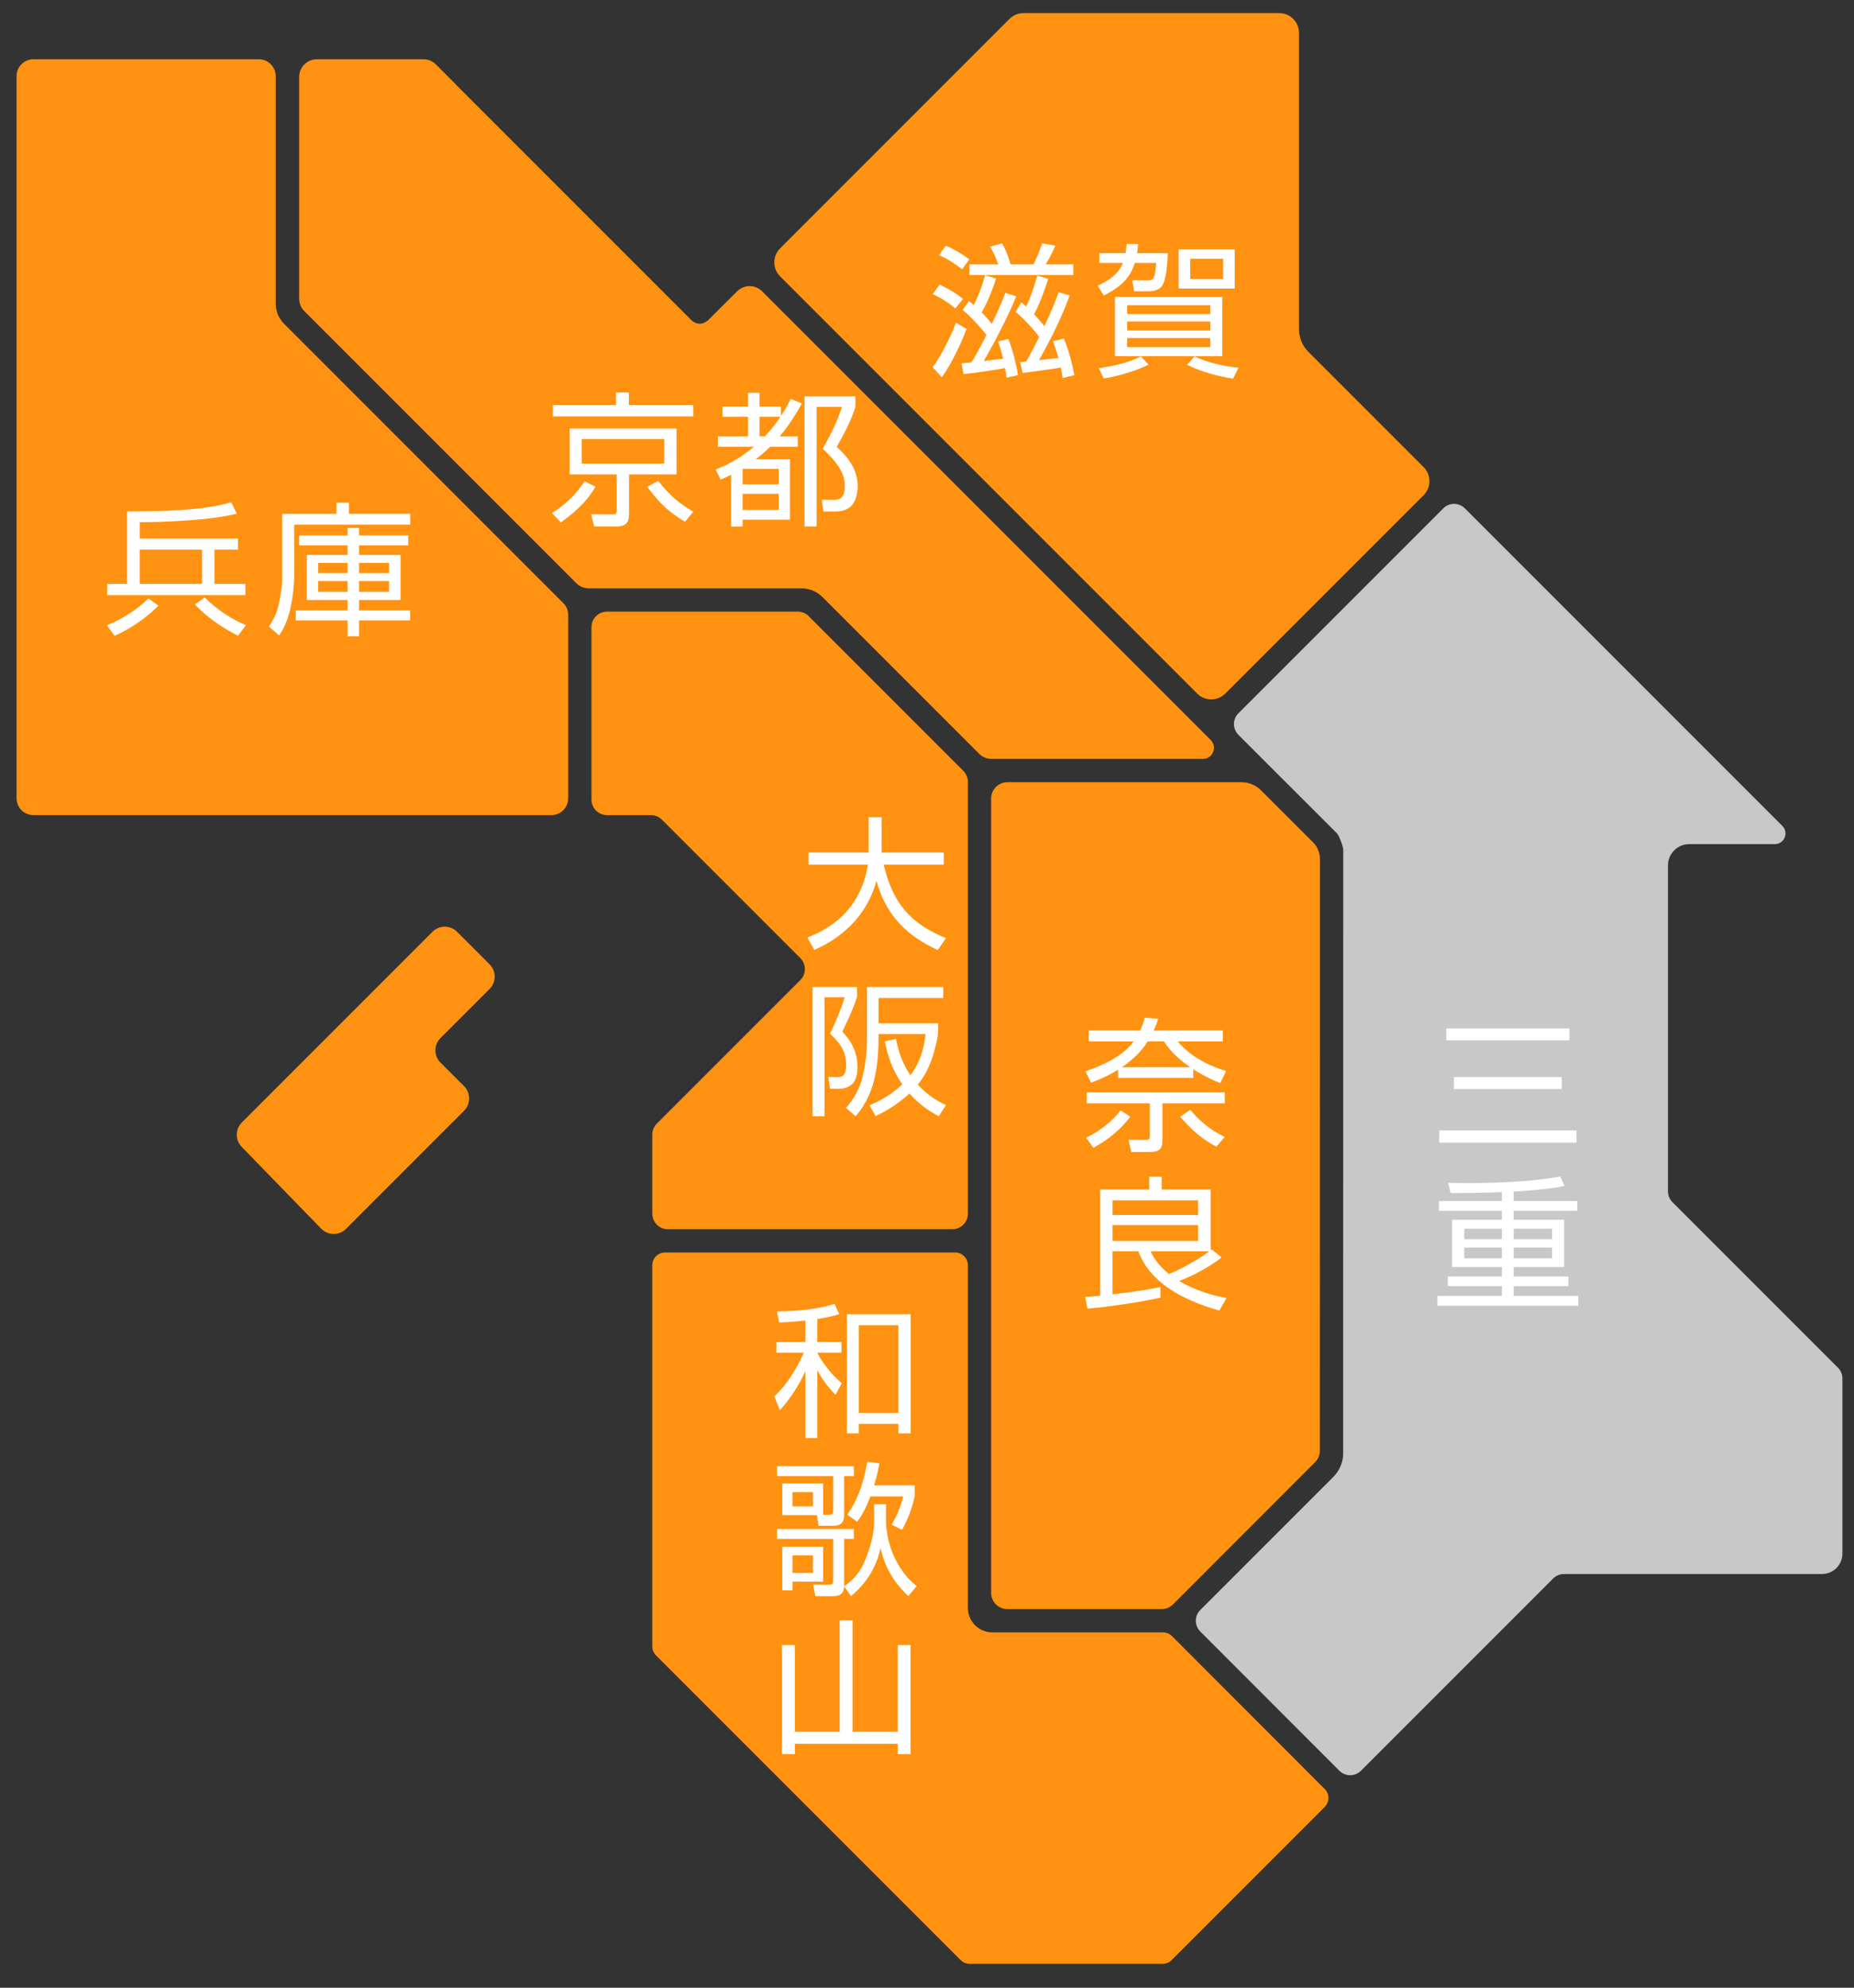<?xml version="1.0" encoding="UTF-8"?>
<svg id="japan" xmlns="http://www.w3.org/2000/svg" width="320" height="343" viewBox="0 0 320 343">
  <rect x="0" y="0" width="320" height="343" fill="#333333" stroke="none"/>
  <defs>
    <style>
      .cls-1 {
        fill: #ff9210;
      }

      .cls-2 {
        fill: #fff;
      }

      .cls-3 {
        fill: #c8c8c8;
      }
    </style>
  </defs>
  <g>
    <path class="cls-1" d="M245.715,80.602l-19.914-19.916c-1.018-1.018-1.59-2.399-1.59-3.839V5.682c0-1.892-1.534-3.426-3.426-3.426h-44.122c-.909,0-1.78.361-2.422,1.003l-39.591,39.592c-1.338,1.338-1.338,3.507 0,4.845l71.985,71.986c1.338,1.338,3.507,1.338,4.845 0l34.235-34.235c1.338-1.338,1.338-3.507 0-4.845Z"/>
    <g>
      <path class="cls-2" d="M160.972,63.368c1.422-1.862,3.207-5.462,4.034-7.696l1.81,1.092c-.569,1.564-2.198,5.462-4.266,8.341l-1.577-1.738ZM164.877,53.239c-1.138-1.018-2.457-1.837-3.879-2.482l1.164-1.638c1.086.472,2.715,1.365,4.06,2.458l-1.345,1.663ZM166.066,46.486c-1.215-.993-2.56-1.812-3.982-2.483l1.164-1.614c1.655.72,2.793,1.44,4.06,2.358l-1.241,1.738ZM175.401,51.129c-1.345,3.426-4.37,9.111-5.611,11.171,1.086-.124,2.095-.248,3.336-.397-.31-1.34-.595-2.234-.854-3.004l1.784-.397c.931,2.458,1.422,4.841,1.655,6.231l-1.991.422c-.078-.596-.13-1.018-.259-1.638-1.267.248-4.991.819-7.163,1.043l-.336-1.862c.259-.025,1.448-.149,1.707-.174.569-.919,1.37-2.259,2.586-4.742-.75-.993-2.69-3.153-4.112-4.32l1.112-1.514c.388.298.517.422.827.695.517-.993,1.319-2.88,1.939-5.164l1.888.596c-.672,2.21-1.655,4.444-2.482,5.834,1.112,1.117,1.5,1.638,1.758,1.986,1.448-3.004,2.043-4.568,2.327-5.363l1.888.596ZM172.298,45.617c-.336-.993-.854-2.135-1.396-3.054l2.069-.571c.62,1.142,1.086,2.284,1.448,3.624h3.956c.647-1.241,1.319-3.103,1.5-3.624l2.276.397c-.31.72-.776,1.762-1.655,3.227h4.758v1.837h-17.92v-1.837h4.965ZM184.633,50.98c-1.422,3.872-3.259,7.572-5.301,11.171.543-.05,2.896-.323,3.361-.372-.259-.919-.62-1.986-.931-2.905l1.862-.447c.853,2.011,1.5,4.568,1.81,6.306l-2.017.496c-.103-.695-.155-1.117-.31-1.812-1.215.248-5.766.844-6.594.943l-.44-1.886c.181,0,.905-.075,1.06-.1,1.267-2.259,1.94-3.649,2.224-4.245-.569-.819-2.483-3.029-4.06-4.32l1.008-1.638c.336.298.414.347.802.72.853-1.738,1.189-2.905,1.939-5.337l1.862.571c-.698,2.309-1.655,4.692-2.431,6.107.905.993,1.371,1.514,1.784,2.06,1.577-3.376,2.121-4.915,2.457-5.859l1.914.547Z"/>
      <path class="cls-2" d="M201.574,43.681c-.129,2.433-.31,4.593-.983,5.611-.595.919-1.94.968-2.198.968h-2.638l-.336-1.912,2.664.025c1.189,0,1.267-.621,1.474-3.004h-3.697c-.543,1.837-1.707,3.873-5.353,5.611l-1.035-1.688c2.069-.943,3.62-2.085,4.345-3.923h-4.06v-1.688h4.499c.129-.72.155-1.092.207-1.589h1.965c-.052.72-.078,1.117-.181,1.589h5.327ZM189.653,63.541c2.508-.397,5.016-.894,7.266-2.036l1.319,1.415c-2.715,1.365-6.051,2.11-7.732,2.383l-.853-1.763ZM210.961,61.456h-18.515v-10.228h18.515v10.228ZM208.892,52.668h-14.351v1.539h14.351v-1.539ZM208.892,55.473h-14.351v1.564h14.351v-1.564ZM208.892,58.328h-14.351v1.564h14.351v-1.564ZM213.107,43.036v6.753h-9.671v-6.753h9.671ZM206.177,61.506c2.457,1.142,5.223,1.738,7.603,1.936l-.957,1.887c-2.767-.422-5.456-1.167-7.939-2.383l1.293-1.44ZM211.116,44.649h-5.689v3.475h5.689v-3.475Z"/>
    </g>
  </g>
  <path class="cls-1" d="M74.643,160.786l-32.898,32.898c-1.16,1.16-1.174,3.037-.03,4.214l13.724,14.122c1.167,1.201,3.091,1.215,4.275.031l20.38-20.381c1.172-1.172,1.172-3.073,0-4.245l-4.06-4.06c-1.172-1.172-1.172-3.073 0-4.245l8.472-8.472c1.172-1.172,1.172-3.073,0-4.245l-5.618-5.618c-1.172-1.172-3.073-1.172-4.245,0Z"/>
  <g>
    <path class="cls-1" d="M101.629,101.526h36.727c1.345,0,2.635.534,3.585,1.485l27.055,27.055c.575.575,1.355.898,2.168.898h36.434c1.715,0,2.574-2.073,1.361-3.286l-77.407-77.406c-1.196-1.196-3.134-1.197-4.332-.003l-5.022,5.007c-.075.074-.171.108-.254.168-.35.254-.747.417-1.161.417-.232,0-.46-.053-.681-.132-.268-.097-.523-.24-.737-.455L78.723,14.637c-.034-.034-.052-.08-.084-.116l-3.395-3.398c-.575-.575-1.355-.899-2.168-.899h-18.379c-1.693,0-3.065,1.372-3.065,3.065v38.239c0,.813.323,1.593.898,2.168l46.932,46.931c.575.575,1.355.898,2.168.898Z"/>
    <g>
      <path class="cls-2" d="M95.28,88.535c2.121-1.341,4.06-3.054,5.611-5.487l1.888.943c-1.035,1.763-2.509,3.675-5.973,6.157l-1.526-1.614ZM108.545,67.731v2.16h11.12v1.961h-24.23v-1.961h10.887v-2.16h2.223ZM116.769,81.857h-8.197v6.877c0,1.291-.414,2.11-2.172,2.11h-3.853l-.517-2.11,3.568.025c.75,0,.853-.074.853-.77v-6.132h-8.12v-7.919h18.437v7.919ZM114.648,75.774h-14.248v4.22h14.248v-4.22ZM113.614,82.974c1.991,2.557,3.724,3.997,6.051,5.312l-1.422,1.738c-2.871-1.639-4.603-3.426-6.542-6.033l1.913-1.018Z"/>
      <path class="cls-2" d="M138.417,69.618c-1.759,3.128-2.948,4.618-3.853,5.685h3.129v1.788h-4.758c-1.086,1.068-1.914,1.713-2.508,2.16h5.922v10.427h-8.172v1.192h-1.991v-8.962c-.776.397-1.241.596-1.81.844l-.853-1.738c1.215-.472,3.672-1.49,6.62-3.923h-6.232v-1.788h5.198v-3.376h-4.396v-1.762h4.396v-2.383h1.991v2.383h3.698v1.589c.75-1.092,1.241-2.036,1.681-2.93l1.94.794ZM134.408,80.913h-6.232v2.656h6.232v-2.656ZM134.408,85.208h-6.232v2.78h6.232v-2.78ZM132.029,75.302c1.345-1.464,2.121-2.557,2.664-3.376h-3.595v3.376h.931ZM147.648,70.214c-.776,2.433-1.965,4.692-3.232,6.901,2.896,2.582,3.62,4.816,3.62,6.777,0,1.291-.362,3.054-1.577,3.774-.905.571-1.655.596-2.482.596h-1.862l-.284-2.036,1.836.025c.879.025,2.146.025,2.146-2.334,0-1.887-.75-3.625-3.801-6.479,1.629-2.979,2.327-4.32,3.31-7.224h-4.37v20.63h-2.094v-22.443h8.792v1.812Z"/>
    </g>
  </g>
  <g>
    <path class="cls-1" d="M5.773,10.225c-1.611,0-2.916,1.306-2.916,2.916v124.6c0,1.611,1.306,2.916,2.916,2.916h89.386c1.611,0,2.916-1.306,2.916-2.916v-31.619c0-.773-.307-1.515-.854-2.062l-48.191-48.191c-.923-.923-1.441-2.174-1.441-3.479V13.142c0-1.611-1.306-2.916-2.916-2.916H5.773Z"/>
    <g>
      <path class="cls-2" d="M18.454,107.905c2.741-1.117,5.379-2.855,7.163-4.643l1.733,1.241c-1.707,1.763-4.732,3.997-7.577,5.213l-1.318-1.812ZM24.117,92.911h16.963v1.936h-4.06v5.909h5.327v1.936h-23.842v-1.936h3.439v-12.512c11.972.05,15.825-.993,17.972-1.564l.957,1.961c-2.715.646-5.482.944-8.249,1.142-4.241.298-6.982.323-8.508.323v2.805ZM34.874,94.847h-10.757v5.909h10.757v-5.909ZM35.314,103.089c2.663,2.557,4.862,3.823,7.137,4.791l-1.371,1.812c-1.888-.968-4.862-2.631-7.422-5.387l1.655-1.216Z"/>
      <path class="cls-2" d="M58.074,88.665v-1.936h2.146v1.936h10.602v1.862h-20.041v9.012c0,.869-.129,3.128-.724,5.71-.595,2.507-1.474,3.823-1.888,4.394l-1.758-1.539c.491-.745,1.293-1.912,1.681-3.773.336-1.564.62-3.128.62-4.742v-10.923h9.361ZM70.46,94.102h-8.481v1.663h7.163v7.771h-7.163v1.787h8.818v1.738h-8.818v2.731h-1.991v-2.731h-8.947v-1.738h8.947v-1.787h-7.034v-7.771h7.034v-1.663h-8.352v-1.713h8.352v-1.291h1.991v1.291h8.481v1.713ZM59.987,97.131h-5.069v1.762h5.069v-1.762ZM59.987,100.259h-5.069v1.862h5.069v-1.862ZM67.15,97.131h-5.171v1.762h5.171v-1.762ZM67.15,100.259h-5.171v1.862h5.171v-1.862Z"/>
    </g>
  </g>
  <g>
    <path class="cls-1" d="M202.229,338.228l26.406-26.406c.864-.864.865-2.266.001-3.131l-26.341-26.366c-.415-.416-.979-.649-1.566-.649h-29.45c-2.33,0-4.219-1.889-4.219-4.219v-59.12c0-1.223-.991-2.214-2.214-2.214h-50.05c-1.223,0-2.214.991-2.214,2.214v65.751c0,.587.233,1.15.648,1.566l52.575,52.575c.415.415.978.648,1.566.648h33.293c.587,0,1.15-.233,1.566-.648Z"/>
    <g>
      <path class="cls-2" d="M141.072,231.576h4.163v1.837h-4.163v.05c.517.968,1.965,3.376,4.215,5.213l-1.06,1.986c-1.293-1.241-2.353-2.681-3.155-4.27v11.742h-2.069v-11.519c-1.112,2.433-2.586,4.717-4.396,6.728l-.957-2.383c2.25-2.11,3.827-4.767,5.094-7.547h-4.732v-1.837h4.991v-3.699c-2.767.273-3.595.298-4.499.323l-.414-1.912c3.361-.05,6.749-.298,9.956-1.291l.802,1.762c-.724.224-1.604.496-3.776.844v3.972ZM157.182,247.34h-2.121v-1.638h-6.826v1.638h-2.069v-20.556h11.016v20.556ZM155.062,228.671h-6.826v15.144h6.826v-15.144Z"/>
      <path class="cls-2" d="M135.021,261.443v-5.461h7.059v5.387h.957c.543,0,.776-.025.776-.72v-5.933h-9.697v-1.713h13.265v1.713h-1.681v6.728c0,.472,0,1.837-1.784,1.837h-2.638l-.284-1.837h-5.973ZM147.382,263.851v1.688h-1.681v8.143c0,1.738-1.422,1.738-1.94,1.738h-3.025l-.388-1.986,2.586.025c.75,0,.879-.074.879-.77v-7.15h-9.697v-1.688h13.265ZM142.081,272.912h-5.301v1.514h-1.758v-7.522h7.059v6.008ZM140.322,257.471h-3.543v2.458h3.543v-2.458ZM140.322,268.394h-3.543v3.028h3.543v-3.028ZM145.701,273.707c.698-.472,2.353-1.638,3.439-4.071.983-2.309,1.733-4.717,1.733-7.199v-2.88h2.043v2.83c0,.447.026,3.55,1.733,6.877,1.319,2.582,2.844,3.823,3.569,4.419l-1.448,1.738c-3.646-3.426-4.448-6.852-4.784-8.267-.802,3.599-2.715,6.306-5.12,8.267l-1.164-1.713ZM146.244,261.369c2.405-3.426,3.129-7.274,3.439-9.136l2.121.273c-.181.894-.388,2.011-.931,3.798h7.008v1.862c-.336,1.589-.983,3.674-2.198,5.809l-1.784-.894c.802-1.366,1.525-2.905,1.991-4.866h-5.663c-1.035,2.731-1.888,3.848-2.276,4.369l-1.707-1.216Z"/>
      <path class="cls-2" d="M137.193,298.833h7.732v-19.215h2.223v19.215h7.81v-14.97h2.198v18.818h-2.198v-1.787h-17.765v1.787h-2.224v-18.818h2.224v14.97Z"/>
    </g>
  </g>
  <g>
    <path class="cls-1" d="M227.806,250.323l.018-102.103c0-1.076-.427-2.109-1.189-2.87l-7.336-7.335-1.627-1.624c-.908-.907-2.139-1.416-3.422-1.416h-40.365c-1.556,0-2.817,1.261-2.817,2.817v137.059c0,1.556,1.261,2.817,2.817,2.817h26.593c.747,0,1.464-.297,1.993-.826l24.51-24.527c.528-.528.824-1.244.824-1.991Z"/>
    <g>
      <path class="cls-2" d="M205.961,185.997h-12.981v-1.415c-2.094,1.291-3.646,1.863-4.654,2.234l-.983-1.961c2.534-.844,6.439-2.483,8.327-5.164h-7.758v-1.862h8.869c.414-.894.647-1.614.802-2.21l2.327.174c-.207.646-.388,1.167-.802,2.036h11.947v1.862h-7.783c1.939,2.358,4.939,4.096,8.352,5.114l-1.008,2.085c-.983-.397-2.56-1.042-4.654-2.383v1.49ZM187.472,196.325c2.094-1.018,4.241-2.557,5.947-4.717l1.681,1.092c-1.784,2.309-3.879,3.997-6.387,5.362l-1.241-1.738ZM200.634,190.391v6.48c0,1.191-.414,1.911-2.095,1.911h-3.284l-.466-2.11,2.819.025c.543,0,.853,0,.853-.745v-5.561h-10.886v-1.887h23.816v1.887h-10.757ZM205.444,184.161c-1.784-1.217-3.414-2.682-4.551-4.469h-2.793c-1.112,1.787-2.56,3.153-4.474,4.469h11.818ZM205.444,191.509c1.215,1.44,3.051,3.326,5.948,4.667l-1.448,1.688c-2.767-1.49-4.241-2.905-6.258-5.164l1.759-1.192Z"/>
      <path class="cls-2" d="M210.848,216.982c-2.224,1.713-4.706,3.028-7.318,4.071,3.439,2.011,6.646,2.632,8.171,2.929l-1.241,2.16c-6.697-1.887-12.024-4.99-13.99-10.228h-4.447v7.423c.931-.1,4.913-.546,8.249-1.241l.026,1.812c-3.62.819-8.818,1.564-12.594,1.912l-.414-2.036c1.293-.074,1.862-.124,2.612-.198v-18.321h8.456v-2.21h2.146v2.21h8.456v10.476q.078-.074.181-.149l1.707,1.39ZM206.789,207.126h-14.765v2.532h14.765v-2.532ZM206.789,211.396h-14.765v2.731h14.765v-2.731ZM198.591,215.914c.31.646.983,2.16,3.18,3.922,2.172-.894,5.146-2.532,6.956-3.922h-10.136Z"/>
    </g>
  </g>
  <g>
    <path class="cls-3" d="M306.334,145.659c1.637,0,2.458-1.98,1.3-3.138l-15.556-15.556-39.247-39.249c-1.026-1.026-2.689-1.026-3.715,0l-35.366,35.366c-1.026,1.026-1.026,2.689 0,3.715l7.955,7.954,9.041,9.03c.376.376,1.097,2.305,1.097,2.837l-.018,104.246c0,1.759-.893,3.245-1.84,4.135l-22.818,22.815c-1.026,1.026-1.026,2.688-.001,3.714h0l24.016,24.029c1.026,1.026,2.69,1.027,3.716 0l33.183-33.183c.493-.493,1.161-.769,1.858-.769h44.539c1.945,0,3.522-1.577,3.522-3.522v-30.222c0-.697-.277-1.365-.769-1.858l-28.57-28.57c-.493-.493-.769-1.161-.769-1.858v-56.239c0-2.032,1.647-3.679,3.679-3.679h14.765Z"/>
    <g>
      <path class="cls-2" d="M272.101,195.059v2.11h-23.687v-2.11h23.687ZM270.886,177.457v2.061h-21.256v-2.061h21.256ZM269.567,185.849v2.085h-18.618v-2.085h18.618Z"/>
      <path class="cls-2" d="M261.266,207.25h10.964v1.688h-10.964v1.539h8.715v8.168h-8.715v1.614h9.439v1.664h-9.439v1.688h11.145v1.713h-24.307v-1.713h11.12v-1.688h-9.335v-1.664h9.335v-1.614h-8.585v-8.168h8.585v-1.539h-10.861v-1.688h10.861v-1.539c-4.241.174-7.06.149-8.844.149l-.439-1.763c1.112.025,1.887.05,3.284.05,2.56,0,7.111-.05,11.714-.521,1.448-.149,2.896-.348,4.344-.621l.75,1.638c-3.0.621-6.956.869-8.766.968v1.638ZM259.224,212.017h-6.491v1.812h6.491v-1.812ZM259.224,215.269h-6.491v1.863h6.491v-1.863ZM267.886,212.017h-6.62v1.812h6.62v-1.812ZM267.886,215.269h-6.62v1.863h6.62v-1.863Z"/>
    </g>
  </g>
  <g>
    <path class="cls-1" d="M115.277,212.113h49.087c1.489,0,2.696-1.207,2.696-2.696v-74.501c0-.715-.284-1.401-.789-1.906l-26.684-26.684c-.505-.505-1.191-.789-1.906-.789h-32.899c-1.489,0-2.696,1.207-2.696,2.695v29.731c0,1.489,1.207,2.696,2.696,2.696h7.569c.715,0,1.401.284,1.906.789l23.871,23.871c1.053,1.053,1.053,2.759,0,3.812l-24.757,24.757c-.505.505-.789,1.191-.789,1.906v13.624c0,1.489,1.207,2.696,2.696,2.696Z"/>
    <g>
      <path class="cls-2" d="M149.932,141.024h2.233v6.082h10.736v2.086h-10.385c1.555,6.529,4.49,10.154,10.761,12.686l-1.429,2.06c-5.092-2.358-8.88-5.76-10.56-11.916-.502,1.763-1.806,5.536-5.619,8.739-2.183,1.837-4.089,2.681-5.117,3.153l-1.204-2.135c3.612-1.415,9.106-4.419,10.46-12.587h-10.26v-2.086h10.385v-6.082Z"/>
      <path class="cls-2" d="M147.925,170.32v1.713c-.853,2.383-.903,2.532-2.533,5.983.953,1.067,2.609,2.904,2.609,6.132,0,.919-.151,2.358-1.053,3.028-.803.596-1.505.695-2.133.695h-1.555l-.301-2.036,1.53.025c.878,0,1.555-.199,1.555-2.16,0-2.632-1.555-4.195-2.784-5.313.752-1.564,1.806-3.923,2.533-6.306h-3.487v20.531h-2.057v-22.293h7.676ZM162.022,192.614c-1.379-.745-3.211-1.837-5.042-3.922-2.308,2.086-4.44,3.227-5.845,3.898l-1.053-1.862c2.859-1.217,4.44-2.483,5.644-3.625-1.304-1.886-2.358-4.121-3.01-7.423l1.932-.398c.451,2.284,1.129,4.271,2.483,6.256,1.229-1.638,2.283-3.724,2.609-7.1h-8.102v.522c0,7.274-1.555,10.849-3.963,13.654l-1.656-1.44c1.305-1.464,2.308-3.202,2.785-5.089.827-3.351.827-5.536.827-7.051v-8.714h13.17v1.887h-11.163v4.369h10.285v1.415c0,.918-.627,3.45-1.003,4.493-.627,1.838-1.329,3.203-2.509,4.667,2.032,2.21,3.989,3.128,4.866,3.551l-1.254,1.911Z"/>
    </g>
  </g>
</svg>